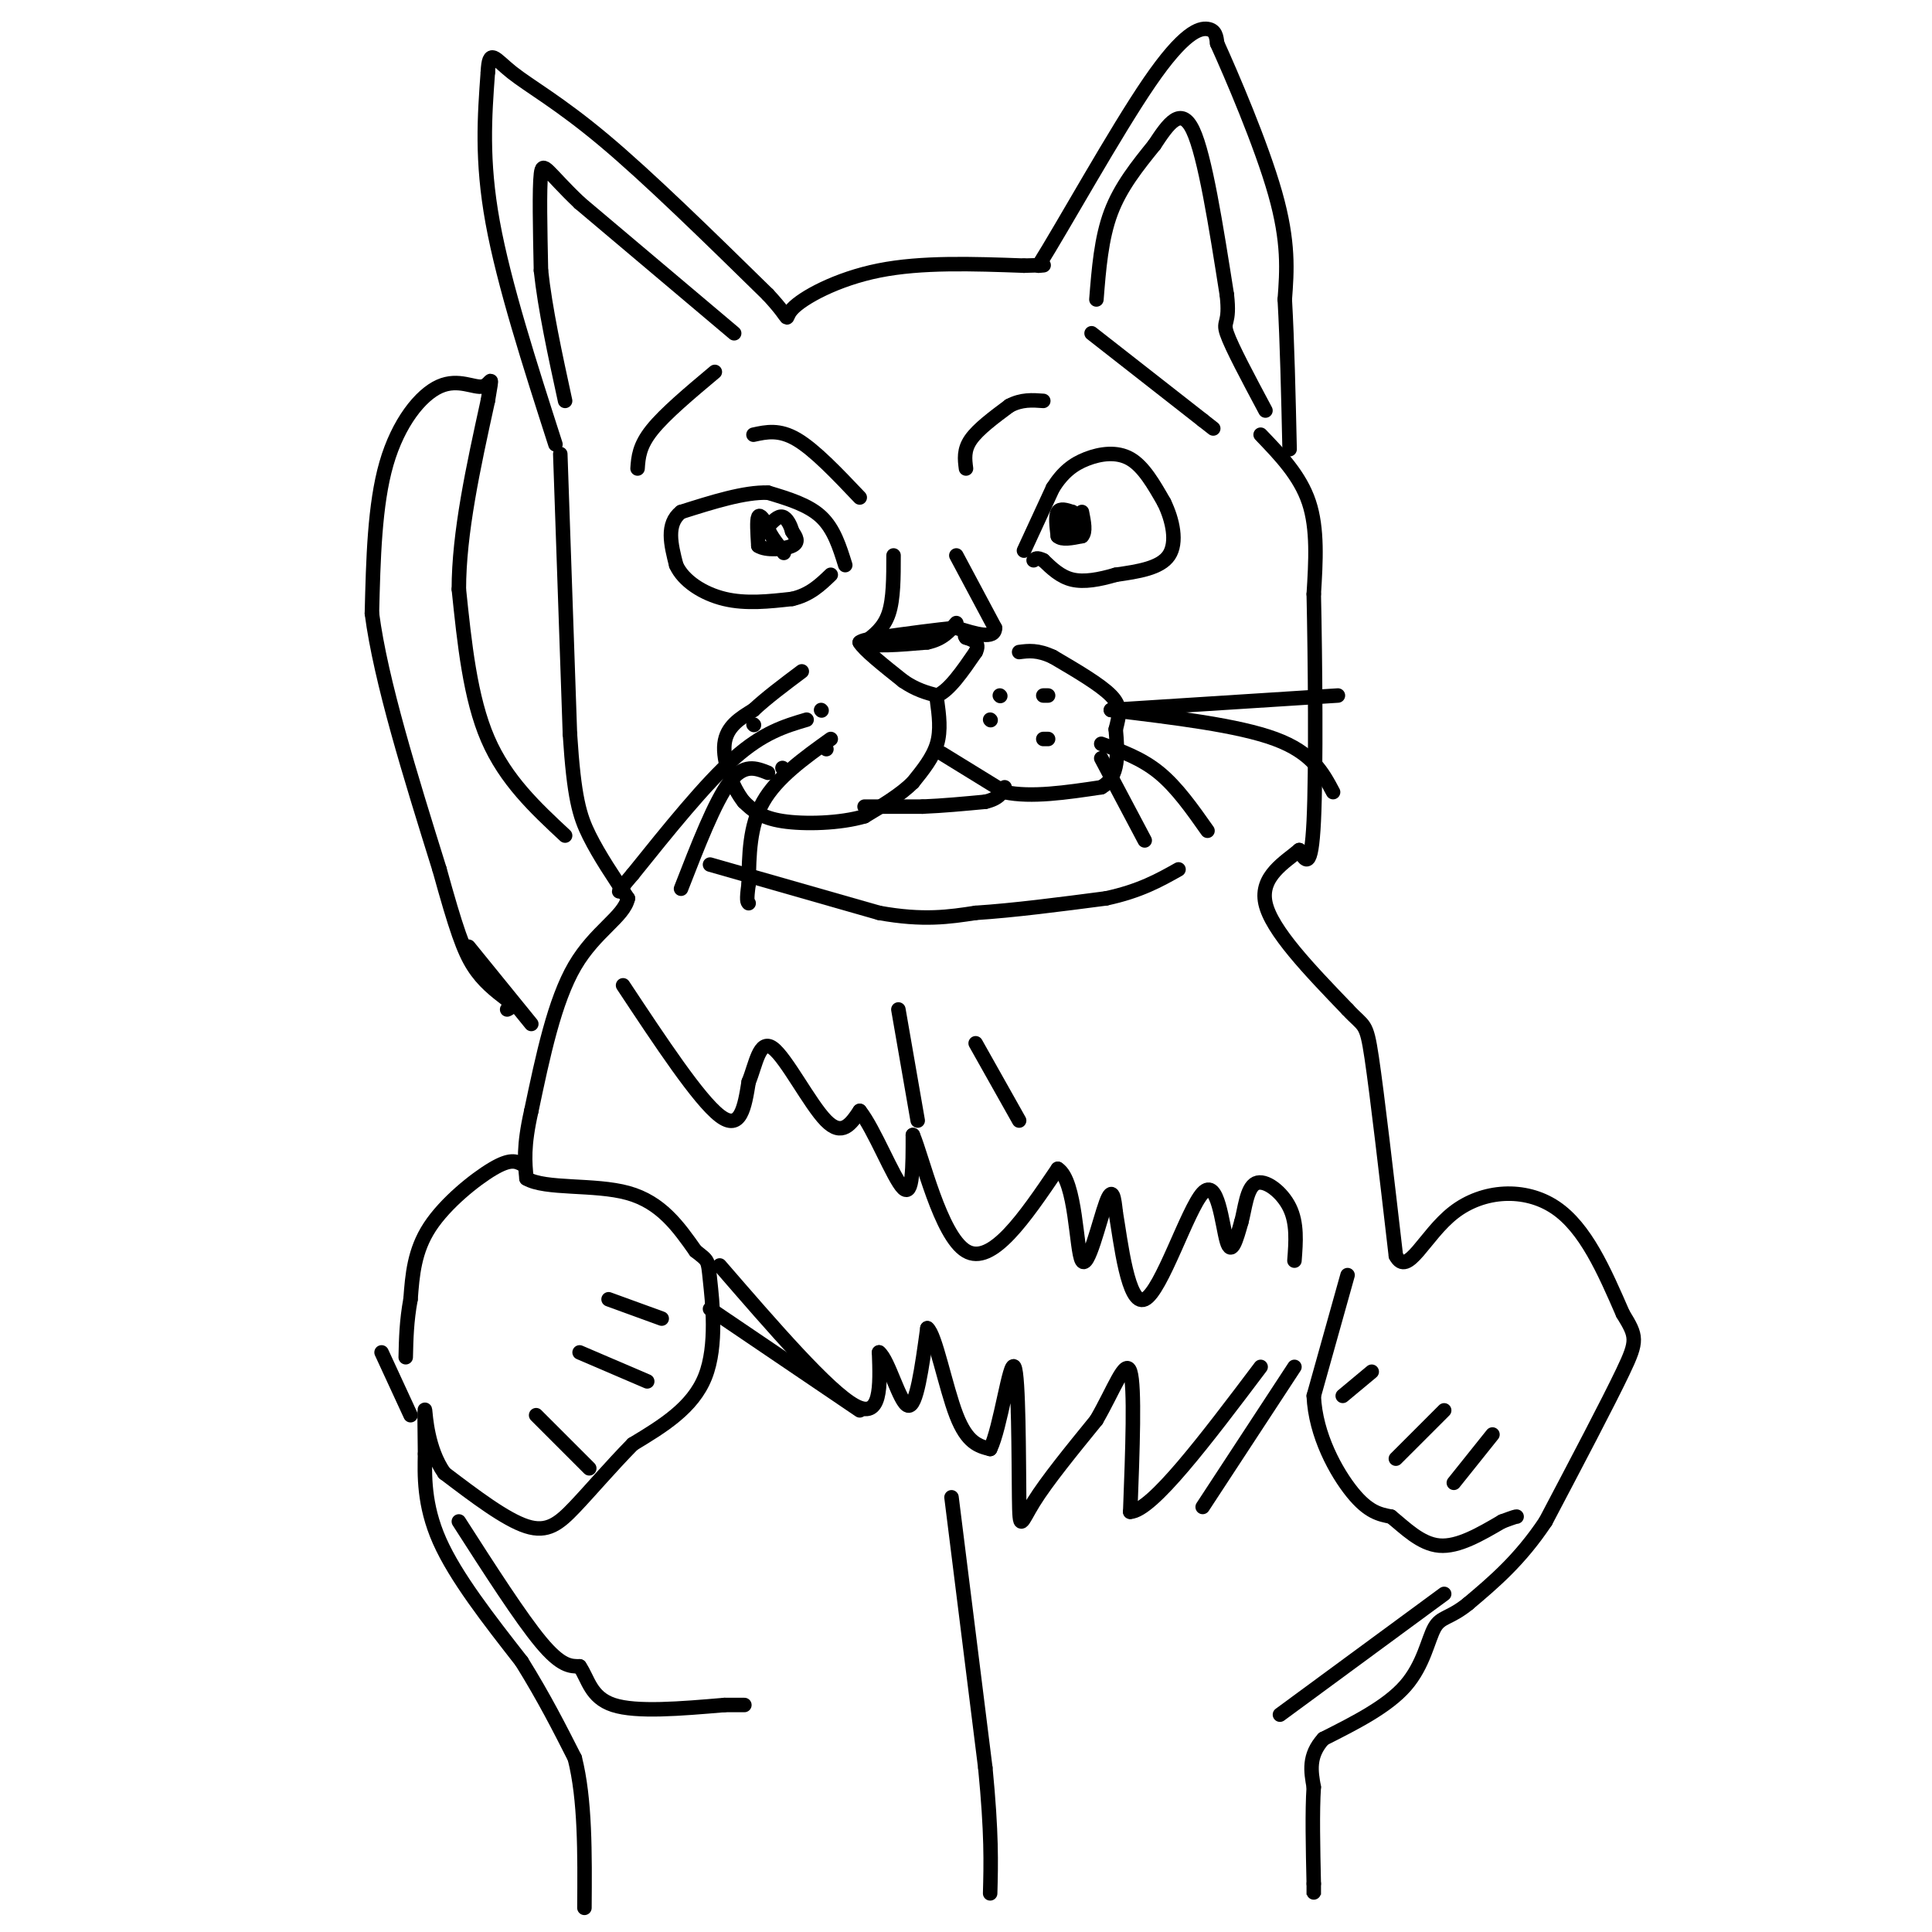 <svg viewBox='0 0 400 400' version='1.1' xmlns='http://www.w3.org/2000/svg' xmlns:xlink='http://www.w3.org/1999/xlink'><g fill='none' stroke='#000000' stroke-width='3' stroke-linecap='round' stroke-linejoin='round'><path d='M115,92c-5.333,-16.583 -10.667,-33.167 -13,-46c-2.333,-12.833 -1.667,-21.917 -1,-31'/><path d='M101,15c0.250,-5.250 1.375,-2.875 5,0c3.625,2.875 9.750,6.250 19,14c9.250,7.750 21.625,19.875 34,32'/><path d='M159,61c5.679,6.095 2.875,5.333 5,3c2.125,-2.333 9.179,-6.238 18,-8c8.821,-1.762 19.411,-1.381 30,-1'/><path d='M212,55c5.500,-0.167 4.250,-0.083 3,0'/><path d='M215,55c4.976,-7.905 15.917,-27.667 23,-38c7.083,-10.333 10.310,-11.238 12,-11c1.690,0.238 1.845,1.619 2,3'/><path d='M252,9c2.889,6.378 9.111,20.822 12,31c2.889,10.178 2.444,16.089 2,22'/><path d='M266,62c0.500,8.833 0.750,19.917 1,31'/><path d='M116,94c0.000,0.000 2.000,58.000 2,58'/><path d='M118,152c0.844,13.111 1.956,16.889 4,21c2.044,4.111 5.022,8.556 8,13'/><path d='M130,186c-0.800,3.800 -6.800,6.800 -11,14c-4.200,7.200 -6.600,18.600 -9,30'/><path d='M110,230c-1.667,7.333 -1.333,10.667 -1,14'/><path d='M109,244c3.889,2.311 14.111,1.089 21,3c6.889,1.911 10.444,6.956 14,12'/><path d='M144,259c2.726,2.190 2.542,1.667 3,6c0.458,4.333 1.560,13.524 -1,20c-2.560,6.476 -8.780,10.238 -15,14'/><path d='M131,299c-4.643,4.738 -8.750,9.583 -12,13c-3.250,3.417 -5.643,5.405 -10,4c-4.357,-1.405 -10.679,-6.202 -17,-11'/><path d='M92,305c-3.533,-5.000 -3.867,-12.000 -4,-13c-0.133,-1.000 -0.067,4.000 0,9'/><path d='M88,301c-0.089,4.289 -0.311,10.511 3,18c3.311,7.489 10.156,16.244 17,25'/><path d='M108,344c4.667,7.500 7.833,13.750 11,20'/><path d='M119,364c2.167,8.500 2.083,19.750 2,31'/><path d='M261,90c4.083,4.250 8.167,8.500 10,14c1.833,5.500 1.417,12.250 1,19'/><path d='M272,123c0.289,13.133 0.511,36.467 0,47c-0.511,10.533 -1.756,8.267 -3,6'/><path d='M269,176c-2.778,2.400 -8.222,5.400 -7,11c1.222,5.600 9.111,13.800 17,22'/><path d='M279,209c3.533,3.822 3.867,2.378 5,10c1.133,7.622 3.067,24.311 5,41'/><path d='M289,260c2.405,4.631 5.917,-4.292 12,-9c6.083,-4.708 14.738,-5.202 21,-1c6.262,4.202 10.131,13.101 14,22'/><path d='M336,272c2.889,4.711 3.111,5.489 0,12c-3.111,6.511 -9.556,18.756 -16,31'/><path d='M320,315c-5.333,8.000 -10.667,12.500 -16,17'/><path d='M304,332c-3.905,3.179 -5.667,2.625 -7,5c-1.333,2.375 -2.238,7.679 -6,12c-3.762,4.321 -10.381,7.661 -17,11'/><path d='M274,360c-3.167,3.500 -2.583,6.750 -2,10'/><path d='M272,370c-0.333,5.000 -0.167,12.500 0,20'/><path d='M272,390c0.000,3.500 0.000,2.250 0,1'/><path d='M95,315c6.417,10.000 12.833,20.000 17,25c4.167,5.000 6.083,5.000 8,5'/><path d='M120,345c1.778,2.556 2.222,6.444 7,8c4.778,1.556 13.889,0.778 23,0'/><path d='M150,353c4.500,0.000 4.250,0.000 4,0'/><path d='M147,271c0.000,0.000 31.000,21.000 31,21'/><path d='M108,241c-1.178,-0.578 -2.356,-1.156 -6,1c-3.644,2.156 -9.756,7.044 -13,12c-3.244,4.956 -3.622,9.978 -4,15'/><path d='M85,269c-0.833,4.500 -0.917,8.250 -1,12'/><path d='M117,173c-6.167,-5.750 -12.333,-11.500 -16,-20c-3.667,-8.500 -4.833,-19.750 -6,-31'/><path d='M95,122c0.000,-11.667 3.000,-25.333 6,-39'/><path d='M101,83c1.081,-6.557 0.785,-3.448 -1,-3c-1.785,0.448 -5.057,-1.764 -9,0c-3.943,1.764 -8.555,7.504 -11,16c-2.445,8.496 -2.722,19.748 -3,31'/><path d='M77,127c1.833,14.000 7.917,33.500 14,53'/><path d='M91,180c3.422,12.378 4.978,16.822 7,20c2.022,3.178 4.511,5.089 7,7'/><path d='M105,207c1.167,1.500 0.583,1.750 0,2'/><path d='M175,117c-1.167,-3.750 -2.333,-7.500 -5,-10c-2.667,-2.500 -6.833,-3.750 -11,-5'/><path d='M159,102c-4.833,-0.167 -11.417,1.917 -18,4'/><path d='M141,106c-3.167,2.500 -2.083,6.750 -1,11'/><path d='M140,117c1.444,3.267 5.556,5.933 10,7c4.444,1.067 9.222,0.533 14,0'/><path d='M164,124c3.667,-0.833 5.833,-2.917 8,-5'/><path d='M212,114c0.000,0.000 6.000,-13.000 6,-13'/><path d='M218,101c2.060,-3.262 4.208,-4.917 7,-6c2.792,-1.083 6.226,-1.595 9,0c2.774,1.595 4.887,5.298 7,9'/><path d='M241,104c1.800,3.667 2.800,8.333 1,11c-1.800,2.667 -6.400,3.333 -11,4'/><path d='M231,119c-3.444,1.022 -6.556,1.578 -9,1c-2.444,-0.578 -4.222,-2.289 -6,-4'/><path d='M216,116c-1.333,-0.667 -1.667,-0.333 -2,0'/><path d='M227,62c0.500,-6.333 1.000,-12.667 3,-18c2.000,-5.333 5.500,-9.667 9,-14'/><path d='M239,30c2.867,-4.356 5.533,-8.244 8,-3c2.467,5.244 4.733,19.622 7,34'/><path d='M254,61c0.733,6.356 -0.933,5.244 0,8c0.933,2.756 4.467,9.378 8,16'/><path d='M152,69c0.000,0.000 -32.000,-27.000 -32,-27'/><path d='M120,42c-6.756,-6.422 -7.644,-8.978 -8,-6c-0.356,2.978 -0.178,11.489 0,20'/><path d='M112,56c0.833,7.833 2.917,17.417 5,27'/><path d='M185,115c0.000,4.500 0.000,9.000 -1,12c-1.000,3.000 -3.000,4.500 -5,6'/><path d='M179,133c1.333,1.000 7.167,0.500 13,0'/><path d='M192,133c3.167,-0.667 4.583,-2.333 6,-4'/><path d='M198,115c0.000,0.000 8.000,15.000 8,15'/><path d='M206,130c0.000,2.500 -4.000,1.250 -8,0'/><path d='M198,130c-4.000,0.333 -10.000,1.167 -16,2'/><path d='M182,132c-3.333,0.500 -3.667,0.750 -4,1'/><path d='M178,133c0.833,1.500 4.917,4.750 9,8'/><path d='M187,141c2.667,1.833 4.833,2.417 7,3'/><path d='M194,144c2.500,-1.000 5.250,-5.000 8,-9'/><path d='M202,135c1.000,-2.000 -0.500,-2.500 -2,-3'/><path d='M200,132c-0.333,-0.500 -0.167,-0.250 0,0'/><path d='M194,145c0.417,3.083 0.833,6.167 0,9c-0.833,2.833 -2.917,5.417 -5,8'/><path d='M189,162c-2.500,2.500 -6.250,4.750 -10,7'/><path d='M179,169c-4.978,1.489 -12.422,1.711 -17,1c-4.578,-0.711 -6.289,-2.356 -8,-4'/><path d='M154,166c-2.400,-2.978 -4.400,-8.422 -4,-12c0.400,-3.578 3.200,-5.289 6,-7'/><path d='M156,147c2.667,-2.500 6.333,-5.250 10,-8'/><path d='M195,156c0.000,0.000 13.000,8.000 13,8'/><path d='M208,164c5.500,1.167 12.750,0.083 20,-1'/><path d='M228,163c3.833,-2.167 3.417,-7.083 3,-12'/><path d='M231,151c0.778,-3.067 1.222,-4.733 -1,-7c-2.222,-2.267 -7.111,-5.133 -12,-8'/><path d='M218,136c-3.167,-1.500 -5.083,-1.250 -7,-1'/><path d='M179,167c0.000,0.000 12.000,0.000 12,0'/><path d='M191,167c4.167,-0.167 8.583,-0.583 13,-1'/><path d='M204,166c2.833,-0.667 3.417,-1.833 4,-3'/><path d='M170,147c0.000,0.000 0.100,0.100 0.1,0.1'/><path d='M156,150c0.000,0.000 0.100,0.100 0.1,0.1'/><path d='M171,155c0.000,0.000 0.100,0.100 0.1,0.1'/><path d='M162,159c0.000,0.000 0.100,0.100 0.1,0.1'/><path d='M207,144c0.000,0.000 0.100,0.100 0.1,0.1'/><path d='M216,144c0.000,0.000 1.000,0.000 1,0'/><path d='M205,149c0.000,0.000 0.100,0.100 0.1,0.1'/><path d='M216,153c0.000,0.000 1.000,0.000 1,0'/><path d='M230,147c0.000,0.000 47.000,-3.000 47,-3'/><path d='M230,147c13.167,1.583 26.333,3.167 34,6c7.667,2.833 9.833,6.917 12,11'/><path d='M228,154c4.167,1.500 8.333,3.000 12,6c3.667,3.000 6.833,7.500 10,12'/><path d='M228,157c0.000,0.000 9.000,17.000 9,17'/><path d='M167,149c-4.500,1.333 -9.000,2.667 -15,8c-6.000,5.333 -13.500,14.667 -21,24'/><path d='M131,181c-3.833,4.500 -2.917,3.750 -2,3'/><path d='M159,160c-2.500,-1.000 -5.000,-2.000 -8,2c-3.000,4.000 -6.500,13.000 -10,22'/><path d='M172,153c-5.583,4.000 -11.167,8.000 -14,13c-2.833,5.000 -2.917,11.000 -3,17'/><path d='M155,183c-0.500,3.500 -0.250,3.750 0,4'/><path d='M159,109c-0.833,-1.333 -1.667,-2.667 -2,-2c-0.333,0.667 -0.167,3.333 0,6'/><path d='M157,113c1.556,1.067 5.444,0.733 7,0c1.556,-0.733 0.778,-1.867 0,-3'/><path d='M164,110c-0.311,-1.222 -1.089,-2.778 -2,-3c-0.911,-0.222 -1.956,0.889 -3,2'/><path d='M159,109c0.000,1.167 1.500,3.083 3,5'/><path d='M162,114c0.500,0.833 0.250,0.417 0,0'/><path d='M222,106c0.000,0.000 -1.000,5.000 -1,5'/><path d='M221,111c0.333,0.167 1.667,-1.917 3,-4'/><path d='M224,107c0.000,-0.667 -1.500,-0.333 -3,0'/><path d='M222,106c-1.250,-0.417 -2.500,-0.833 -3,0c-0.500,0.833 -0.250,2.917 0,5'/><path d='M219,111c0.833,0.833 2.917,0.417 5,0'/><path d='M224,111c0.833,-0.833 0.417,-2.917 0,-5'/><path d='M279,264c0.000,0.000 -7.000,25.000 -7,25'/><path d='M272,289c0.333,8.111 4.667,15.889 8,20c3.333,4.111 5.667,4.556 8,5'/><path d='M288,314c2.889,2.333 6.111,5.667 10,6c3.889,0.333 8.444,-2.333 13,-5'/><path d='M311,315c2.667,-1.000 2.833,-1.000 3,-1'/><path d='M284,284c0.000,0.000 -6.000,5.000 -6,5'/><path d='M299,292c0.000,0.000 -10.000,10.000 -10,10'/><path d='M309,297c0.000,0.000 -8.000,10.000 -8,10'/><path d='M126,269c0.000,0.000 11.000,4.000 11,4'/><path d='M120,280c0.000,0.000 14.000,6.000 14,6'/><path d='M111,293c0.000,0.000 11.000,11.000 11,11'/><path d='M268,283c0.000,0.000 -19.000,29.000 -19,29'/><path d='M299,330c0.000,0.000 -34.000,25.000 -34,25'/><path d='M149,262c11.250,13.000 22.500,26.000 28,29c5.500,3.000 5.250,-4.000 5,-11'/><path d='M182,280c1.933,1.444 4.267,10.556 6,11c1.733,0.444 2.867,-7.778 4,-16'/><path d='M192,275c1.644,1.200 3.756,12.200 6,18c2.244,5.800 4.622,6.400 7,7'/><path d='M205,300c2.161,-4.333 4.064,-18.667 5,-17c0.936,1.667 0.906,19.333 1,27c0.094,7.667 0.313,5.333 3,1c2.687,-4.333 7.844,-10.667 13,-17'/><path d='M227,294c3.578,-6.156 6.022,-13.044 7,-10c0.978,3.044 0.489,16.022 0,29'/><path d='M234,313c4.500,-0.167 15.750,-15.083 27,-30'/><path d='M197,310c0.000,0.000 7.000,56.000 7,56'/><path d='M204,366c1.333,13.667 1.167,19.833 1,26'/><path d='M97,196c0.000,0.000 13.000,16.000 13,16'/><path d='M129,204c7.833,11.833 15.667,23.667 20,27c4.333,3.333 5.167,-1.833 6,-7'/><path d='M155,224c1.488,-3.583 2.208,-9.042 5,-7c2.792,2.042 7.655,11.583 11,15c3.345,3.417 5.173,0.708 7,-2'/><path d='M178,230c3.000,3.733 7.000,14.067 9,16c2.000,1.933 2.000,-4.533 2,-11'/><path d='M189,235c1.911,4.378 5.689,20.822 11,24c5.311,3.178 12.156,-6.911 19,-17'/><path d='M219,242c3.798,2.405 3.792,16.917 5,19c1.208,2.083 3.631,-8.262 5,-12c1.369,-3.738 1.685,-0.869 2,2'/><path d='M231,251c1.011,5.892 2.539,19.620 6,18c3.461,-1.620 8.855,-18.590 12,-22c3.145,-3.410 4.041,6.740 5,10c0.959,3.260 1.979,-0.370 3,-4'/><path d='M257,253c0.738,-2.595 1.083,-7.083 3,-8c1.917,-0.917 5.405,1.738 7,5c1.595,3.262 1.298,7.131 1,11'/><path d='M148,77c-5.167,4.333 -10.333,8.667 -13,12c-2.667,3.333 -2.833,5.667 -3,8'/><path d='M226,69c0.000,0.000 23.000,18.000 23,18'/><path d='M249,87c3.833,3.000 1.917,1.500 0,0'/><path d='M156,90c2.667,-0.583 5.333,-1.167 9,1c3.667,2.167 8.333,7.083 13,12'/><path d='M200,97c-0.250,-1.917 -0.500,-3.833 1,-6c1.500,-2.167 4.750,-4.583 8,-7'/><path d='M209,84c2.500,-1.333 4.750,-1.167 7,-1'/><path d='M147,179c0.000,0.000 35.000,10.000 35,10'/><path d='M182,189c9.167,1.667 14.583,0.833 20,0'/><path d='M202,189c7.833,-0.500 17.417,-1.750 27,-3'/><path d='M229,186c7.000,-1.500 11.000,-3.750 15,-6'/><path d='M186,209c0.000,0.000 4.000,23.000 4,23'/><path d='M202,216c0.000,0.000 9.000,16.000 9,16'/><path d='M85,293c0.000,0.000 -6.000,-13.000 -6,-13'/></g>
</svg>